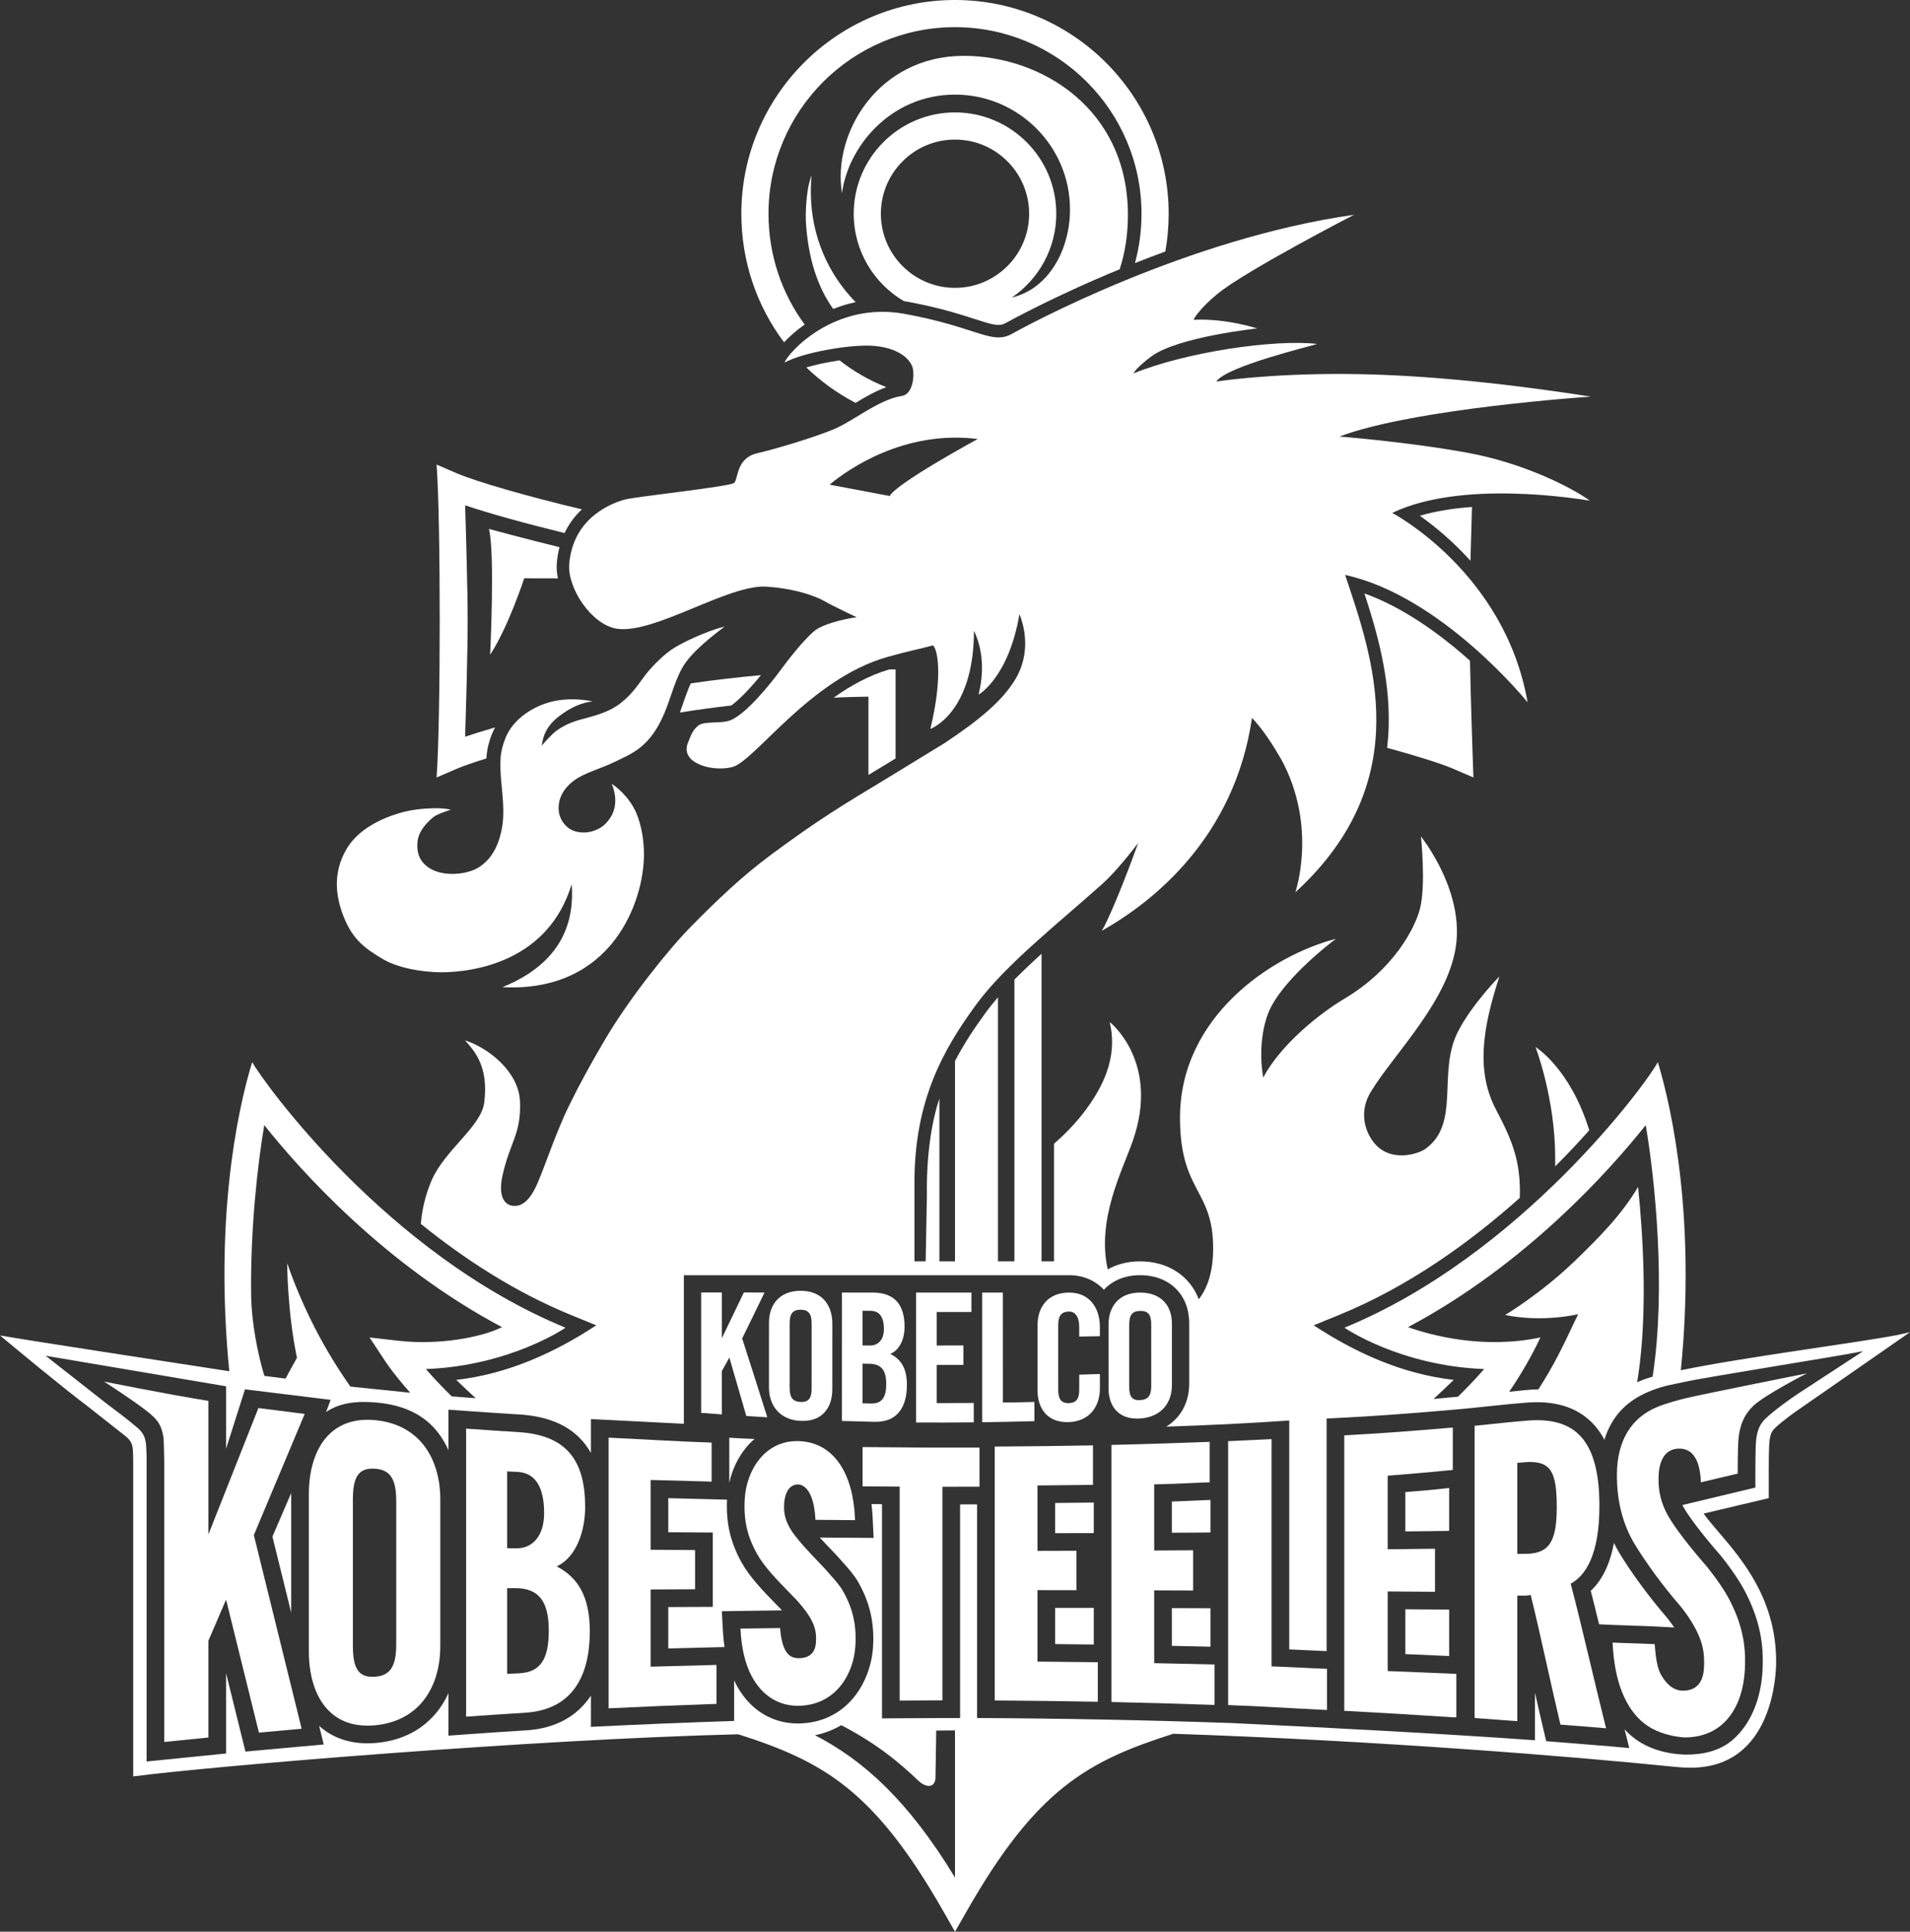 <?xml version="1.0" encoding="UTF-8"?><svg id="b" xmlns="http://www.w3.org/2000/svg" viewBox="0 0 258.484 261.339"><rect x="0" y="0" width="258.484" height="261.339" fill="#333333" stroke="none"/><defs><style>.d{fill:#fff;}</style></defs><g id="c"><path class="d" d="M199,75.867c.067-2.705.147-5.365.207-7.279-2.656.195-5.019.588-7.056,1.186,1.503,1.068,3.437,2.601,5.459,4.627.451.451.917.944,1.39,1.466"/><path class="d" d="M92.011,96.399c2.362-.381,4.698-.695,6.953-.954,1.129-.808,2.651-2.421,4.014-4.105-2.982.269-6.192.63-9.484,1.113-.382.691-1.143,2.985-1.483,3.946"/><path class="d" d="M119.95,52.379c-2.321-.919-4.444-2.148-6.333-3.626-1.552.227-3.169.561-4.5.955,1.953,1.881,4.188,3.502,6.665,4.797,1.351-.814,2.733-1.61,4.168-2.126"/><path class="d" d="M51.642,129.656c2.235,1.366,5.557,1.853,7.995,1.885,4.683,0,14.6-1.561,17.73-11.926.372,4.816-1.085,10.583-9.377,13.937,14.853.77,19.161-11.627,19.161-17.965-.011-1.75-.292-3.843-1.028-5.569-.981-2.301-2.919-3.736-3.344-3.967,0,0,.041.104.097.237.295.705.831,2.667-.292,4.359-.738,1.11-1.456,1.497-2.371,1.796-.874.286-2.149.259-3.009-.243-1.01-.589-1.491-1.695-1.572-2.353-.232-1.9.777-3.308,2.081-4.274,1.365-1.01,3.606-1.587,5.47-2.496,2.233-1.088,4.43-1.861,6.31-5.668,1.145-2.317,1.598-4.771,2.783-6.961,1.228-2.271,4.411-4.607,5.788-5.687-2.009.475-5.937,2.15-7.538,3.378-1.087.834-2.513,2.199-3.537,3.649-.964,1.367-1.973,2.643-3.425,3.648-1.304.903-3.006,1.387-4.29,1.722-1.235.322-2.578.69-3.965,1.703-.726.531-1.776,1.76-1.987,2.024.042-.372.182-1.07.349-1.479.332-.813.865-1.64,1.947-2.475,1.586-1.224,3.079-1.871,4.574-2.04,0,0-3.155-.763-6.215.226-2.088.676-4.542,2.23-5.542,4.655-.819,1.985-.799,3.371-.634,5.556.167,2.221.576,4.588.07,7.009-.483,2.31-1.451,3.97-3.097,5.014-1.469.933-4.621,1.335-6.595.133-1.813-1.104-1.754-2.795-1.668-3.65.119-1.179.912-2.264,2.121-3.276.541-.452,2.367-1.007,2.367-1.007,0,0-.708-.247-2.438-.201-1.215.033-2.79.146-4.499.652-2.378.704-5.638,2.153-7.231,4.971-1.763,3.119-1.465,6.226-.28,9.155,1.274,3.148,3.017,4.26,5.091,5.528"/><path class="d" d="M210.465,156.592c0,.31.004.723.005,1.209,1.74-1.742,3.282-3.396,4.608-4.888-2.599-8.418-7.272-11.259-7.272-11.259,0,0,2.659,6.921,2.659,14.938"/><path class="d" d="M75.716,74.025c-4.959-1.21-9.55-2.466-9.55-2.466.842,3.215.165,17.009.165,17.009,2.416-3.627,4.614-10.332,4.614-10.332,0,0,2.071.005,4.554.01-.143-.71-.197-1.403-.146-2.051.062-.78.189-1.5.363-2.17"/><path class="d" d="M108.898,43.903c-3.122-4.232-4.896-9.437-4.896-14.989,0-13.917,11.323-25.24,25.24-25.24s25.239,11.323,25.239,25.24c0,2.301-.305,4.542-.884,6.679,1.32-.523,2.692-1.049,4.111-1.569.294-1.664.448-3.371.448-5.11,0-15.943-12.971-28.914-28.914-28.914s-28.915,12.971-28.915,28.914c0,6.459,2.097,12.506,5.777,17.394.764-.815,1.74-1.662,2.794-2.405"/><path class="d" d="M119.339,103.748l.029-.018,1.835-1.122v-12.043h-.845c-2.727.799-5.246,2.191-7.533,3.816,1.922-.078,3.526-.115,4.703-.132v10.593c.58-.35,1.176-.711,1.811-1.094"/><path class="d" d="M187.723,101.172c4.04,1.108,7.366,2.151,9.012,2.862l2.666,1.152-.101-2.903c-.003-.092-.242-6.994-.364-12.887-.257-.232-.52-.465-.79-.699-3.356-2.918-8.214-6.517-13.497-8.409,1.697,5.184,3.469,11.356,3.284,18.025-.027.969-.103,1.92-.21,2.859"/><path class="d" d="M109.81,23.738s-.156.46-.302,1.03c-.369,1.435-.531,3.98-.433,5.444.311,4.672,1.52,8.561,3.683,11.589.921-.371,1.938-.691,3.038-.922-3.771-3.84-5.979-8.98-6.06-14.586-.007-.445.005-1.108.027-1.576l.047-.979Z"/><path class="d" d="M122.323,40.739c.143.023.286.043.428.069,4.324.797,7.126,1.697,9.171,2.355,1.445.464,2.489.8,3.21.8.368,0,.671-.086,1.044-.297.117-.066,6.224-3.48,15.354-7.238.722-2.22,1.112-4.677,1.112-7.362,0-14.336-11.72-21.512-22.205-21.512-11.558,0-17.835,10.435-16.488,18.596.79-6.199,6.494-13.353,15.331-13.353,8.543.027,15.525,6.982,15.525,15.532,0,5.406-2.847,10.74-7.869,11.921,3.625-2.47,6.012-6.628,6.012-11.336,0-7.558-6.149-13.706-13.707-13.706s-13.707,6.148-13.707,13.706c0,5.036,2.732,9.443,6.789,11.825M129.241,18.882c5.532,0,10.032,4.5,10.032,10.032s-4.5,10.032-10.032,10.032-10.032-4.5-10.032-10.032,4.5-10.032,10.032-10.032"/><path class="d" d="M61.747,104.034c.905-.391,2.32-.882,4.078-1.429.071-1.623.622-3.136,1.17-4.193-1.509.44-2.881.865-4.05,1.258.127-4.028.345-11.515.345-15.653s-.218-11.625-.345-15.653c3.328,1.12,8.284,2.489,13.459,3.75.62-1.315,1.45-2.367,2.346-3.204-7.345-1.746-14.294-3.739-17.003-4.909l-2.666-1.151c.578,7.487.561,35.029,0,42.336l2.666-1.152Z"/><path class="d" d="M108.35,192.231c2.935.139,4.289-1.808,4.288-4.254.001-2.971.002-5.943.003-8.914,0-2.447-1.354-4.437-4.286-4.433-2.936.005-4.287,1.948-4.288,4.333,0,2.904-.002,5.808-.002,8.712-.003,2.383,1.353,4.411,4.285,4.556M106.865,179.071c0-1.275.365-1.887,1.49-1.879,1.133.006,1.487.628,1.488,1.914,0,2.905,0,5.811-.002,8.715.001,1.286-.361,1.893-1.49,1.848-1.129-.046-1.486-.677-1.488-1.952.002-2.882-.001-5.764.002-8.646"/><path class="d" d="M154.31,191.907c2.932-.21,4.285-2.194,4.285-4.488v-8.373c0-2.296-1.353-4.166-4.287-4.174-2.932-.006-4.285,1.934-4.287,4.32.003,2.895.003,5.771.003,8.667.003,2.384,1.356,4.252,4.286,4.048M154.308,177.354c1.13-.01,1.488.58,1.489,1.812,0,2.787,0,5.555.001,8.342,0,1.232-.36,1.849-1.488,1.916-1.127.066-1.487-.516-1.489-1.764.001-2.821-.002-5.622,0-8.442,0-1.249.359-1.854,1.488-1.864"/><path class="d" d="M122.734,187.348c.003-2.263-.836-3.483-2.255-4.174,1.352-.571,1.941-2.15,1.94-3.657-.002-2.992-1.33-4.646-4.331-4.645-1.382-.001-2.769-.001-4.151-.002-.002,5.79-.004,11.58-.005,17.37,1.475.047,2.95.086,4.424.118,3.181.068,4.379-2.118,4.378-5.01M116.734,177.336c.352.001.707.003,1.06.004,1.24.004,1.824.854,1.828,2.48-.001,1.455-.812,2.225-1.874,2.215-.338-.004-.677-.007-1.015-.011,0-1.563,0-3.125.001-4.688M116.731,189.855c-.001-1.788,0-3.577,0-5.365.3.004.603.009.903.012,1.669.021,2.3.923,2.302,2.719,0,1.771-.542,2.687-2.032,2.658-.391-.007-.785-.016-1.174-.024"/><path class="d" d="M216.451,203.732c0-8.932-3.29-12.069-9.762-11.537-2.371.182-4.411.427-7.125.701v39.535c1.926.136,3.851.28,5.775.426v-16.996c1.026.014,1.073.035,1.819-.066,1.365,5.565,2.655,11.779,4.02,17.529,1.955.16,4.221.319,6.176.492-1.629-6.458-3.163-13.361-4.791-19.562,1.956-1.054,3.888-3.81,3.888-10.522M206.397,210.22c-.352.003-.705.005-1.058.008v-12.31c.353-.019.706-.083,1.058-.102,3.482-.245,4.283,1.256,4.283,6.112s-1.162,6.274-4.283,6.292"/><path class="d" d="M75.34,211.917c2.687-1.244,3.852-4.848,3.851-8.027.001-6.3-2.504-9.584-8.597-10.109-2.504-.156-5.009-.323-7.514-.501v38.966c2.684-.191,5.367-.371,8.052-.538,6.311-.416,8.688-4.934,8.686-11.018,0-4.76-1.657-7.308-4.478-8.773M68.63,199.068c.461.021.921.042,1.382.063,2.462.116,3.625,2.085,3.626,5.579,0,3.126-1.61,4.78-3.715,4.761l-1.293-.015c-.001-3.43-.001-6.957,0-10.388M70.236,226.38c-.535.024-1.071.049-1.606.075-.001-3.927-.001-7.662,0-11.588l1.069-.007c3.313-.017,4.568,1.902,4.567,5.752,0,3.799-1.076,5.628-4.03,5.768"/><path class="d" d="M50.693,192.126c-2.453-.216-4.466.382-5.988,1.775-1.874,1.717-2.906,4.643-2.907,8.24v21.269c0,3.595,1.032,6.521,2.906,8.236,1.318,1.207,3.007,1.816,5.029,1.816.312,0,.632-.014.96-.044,2.853-.246,5.18-1.456,6.728-3.498,1.416-1.867,2.165-4.37,2.164-7.238v-19.825c0-2.869-.749-5.371-2.165-7.237-1.547-2.041-3.874-3.249-6.727-3.494M53.623,222.436c0,3.049-.824,4.286-2.938,4.411-.88.053-1.534-.13-1.989-.558-.65-.612-.94-1.726-.94-3.612v-19.807c0-1.886.29-3,.939-3.612.405-.382.965-.569,1.705-.569.093,0,.188.003.285.009,2.116.124,2.939,1.36,2.938,4.409v19.329Z"/><path class="d" d="M131.783,192.429c0-.875,0-1.75-.001-2.626-1.669.017-3.339.024-5.01.023.001-1.721.001-3.441,0-5.162,1.205,0,2.407-.003,3.611-.008-.002-.876,0-1.752,0-2.628-1.204.004-2.408.005-3.611.005.001-1.509.001-3.02,0-4.53,1.559.001,3.129,0,4.693-.003,0-.876,0-1.751,0-2.627h-7.491c0,5.858,0,11.716-.001,17.574,2.601.018,5.207.012,7.81-.018"/><path class="d" d="M41.236,191.29l-6.263-.797-6.773,17.111-.002-18.08c-6.103-.985-14.122-2.619-14.122-2.619,0,0,4.593,2.978,6.106,4.247,1.068.895,1.696,1.606,1.938,3.318.054.383.095,2.355.106,3.28v37.921l5.974-.603v-13.087l2.396-5.568,4.447,17.99,5.779-.523-6.467-26.197,6.881-16.393Z"/><polygon class="d" points="39.408 201.992 36.869 207.889 39.408 218.172 39.408 201.992"/><path class="d" d="M113.643,198.054c-1.329-1.962-3.26-3.03-5.583-3.088h-.037c-4.462-.106-7.009,3.877-7.239,7.857-.162,2.803.337,5.014,1.664,7.394.98,1.758,2.676,3.496,4.315,5.177.38.389.758.777,1.13,1.168l.064.066c.989,1.135,1.477,1.869,1.713,2.285.721,1.27.821,2.142.753,3.305-.053.913-.465,2.02-2.119,2.112-.765.045-1.315-.156-1.723-.628-.517-.602-.856-1.692-.982-3.155l-.025-.288-.289.004c-1.583.02-3.166.042-4.748.066l-.325.005.019.323c.192,3.365,1.07,5.973,2.61,7.752,1.344,1.552,3.122,2.368,5.155,2.368.063,0,.126-.001.189-.002.102-.003.206-.007.307-.014,4.709-.302,7.046-4.305,7.273-8.138.163-2.762-.35-5.026-1.665-7.337-.448-.79-1.053-1.467-1.82-2.326-.207-.232-.427-.478-.658-.742l-.688-.726c-1.48-1.55-3.323-3.478-4.055-4.788-.719-1.286-.821-2.2-.754-3.343.025-.426.237-2.56,1.907-2.529.336.005,2.027.242,2.308,4.496l.019.288.288.003c1.581.015,3.162.027,4.743.038l.328.002-.016-.328c-.145-3.028-.839-5.477-2.059-7.277"/><path class="d" d="M161.146,203.037c-.826.037-1.663.074-2.557.107v4.217c.923-.005,1.846-.01,2.768-.015l2.457-.017v-4.403l-.113.004c-.893.032-1.726.069-2.555.107"/><path class="d" d="M158.589,222.664c1.751.036,3.497.075,5.225.117v-5.199l-5.225-.018v5.1Z"/><path class="d" d="M156.198,225.007v-9.843c1.725.006,3.449.011,5.173.018h.096v-5.446h-.096c-1.724.01-3.448.019-5.173.028v-8.943c1.827-.038,3.358-.106,4.84-.172.836-.038,1.676-.076,2.577-.109l.091-.003v-5.468l-.098.003c-.919.032-1.829.064-2.735.096-3.525.123-6.855.239-10.368.313l-.093.002v34.781l.093.002c4.427.094,8.798.218,13.756.391l.099.004v-5.476l-.094-.003c-2.657-.065-5.371-.124-8.068-.175"/><path class="d" d="M176.077,225.618c-1.309-.065-2.662-.133-3.994-.174v-30.746l-.05.003c-1.045.057-2.016.1-3.045.145-.862.037-1.753.076-2.738.126l-.046.003v35.705h.046c2.974.111,5.997.276,8.921.435,1.429.078,2.908.159,4.362.232l.05.002v-5.574h-.046c-1.153-.042-2.326-.1-3.46-.157"/><path class="d" d="M216.407,219.745l1.939.091c.9.042,1.798.069,2.696.097.98.03,1.995.062,3.006.112l2.525.138c-.252-.377-.562-.813-.951-1.304l-.044-.05c-2.363-2.726-4.75-5.964-6.395-8.677-.275-.453-.528-.924-.763-1.407-.536,2.858-1.582,5.026-3.138,6.475.379,1.48.754,2.998,1.125,4.525"/><path class="d" d="M190.189,207.184c1.157-.013,2.314-.026,3.472-.04l2.455-.033v-5.804c-1.995.236-3.746.388-5.927.557v5.32Z"/><path class="d" d="M187.798,226.076v-10.769c1.964.014,3.927.028,5.891.042h.511s0-5.815,0-5.815h-.511c-1.964.023-3.928.045-5.891.066v-9.953c3.343-.258,5.45-.459,8.087-.707l.724-.069v-5.732l-.688.05c-5.396.463-9.83.779-13.954.994l-.045.003v37.27l.045.003c5.177.273,9.955.558,14.607.871l.515.004v-5.873l-.045-.003c-3.03-.143-6.474-.268-9.246-.382"/><path class="d" d="M190.189,217.715v6.068c1.915.08,3.909.167,5.927.261v-6.287l-2.443-.016c-1.162-.009-2.323-.018-3.484-.026"/><path class="d" d="M98.696,200.599c.404-1.789,1.182-3.434,2.278-4.76.351-.426.732-.811,1.137-1.157-1.166-.045-2.304-.102-3.415-.169v6.086Z"/><path class="d" d="M88.048,215.037c2.006-.01,4.012-.019,6.019-.028v-5.3c-2.006-.013-4.013-.027-6.019-.043v-9.441c2.752.082,5.505.155,8.258.221v-5.277c-4.681-.159-9.266-.446-13.945-.671v36.62c4.897-.237,9.7-.438,14.598-.602v-5.27c-2.971.07-5.941.149-8.911.238v-10.447Z"/><path class="d" d="M105.255,217.872l.577-.007c-.26-.269-.519-.535-.78-.802-1.748-1.793-3.556-3.646-4.692-5.682-1.511-2.711-2.121-5.34-1.971-8.495l-2.14-.051c-1.946-.046-3.891-.096-5.81-.15v4.608c1.214.009,2.429.017,3.644.025l2.375.016v10.056l-2.381.01c-1.213.005-2.426.01-3.638.016v5.606c2.146-.06,4.312-.116,6.464-.167l1.146-.027c-.095-.651-.164-1.329-.205-2.035l-.16-2.812,2.817-.043c1.585-.024,3.17-.046,4.754-.066"/><path class="d" d="M218.82,199.349c-.045,3.349.67,6.7,2.407,9.563,1.517,2.502,3.789,5.62,6.145,8.336.03.035.06.069.09.104,1.192,1.5,1.788,2.595,2.08,3.166.897,1.758,1.091,2.974,1.08,4.553-.007,1.099-.089,3.675-2.892,3.658-1.505-.01-2.401-1.259-2.867-2.025-.575-.946-.788-2.351-.934-4.272-1.901-.094-3.793-.119-5.694-.208.2,3.971,1.037,7.121,2.825,9.458,1.587,2.07,3.512,2.697,4.775,3.034.54.144,1.627.348,2.327.336,5.161-.084,7.673-4.124,7.968-9.079.214-3.587-.473-6.357-1.992-9.372-.655-1.298-1.817-3.002-3.091-4.592-.076-.087-.15-.175-.226-.263-1.89-2.171-4.191-5.034-5.183-6.863-.896-1.661-1.161-3.187-1.181-4.442-.015-.92-.107-4.431,2.802-4.461,1.419-.015,2.811.975,2.922,4.562l4.985-1.181c0-1.166.005-2.641.067-4.106.112-2.655,1.02-4.063,2.019-5.034,1.514-1.473,7.262-4.419,7.262-4.419,0,0-13.351,2.665-16.155,3.31-1.101.253-2.833.729-4.011,1.206-3.621,1.465-5.469,4.61-5.528,9.031"/><path class="d" d="M100.439,181.074c1.004-2.046,2.017-4.118,3.024-6.21-.931-.001-1.867-.002-2.797-.003-.965,2.028-2.013,4.207-2.979,6.192,0-2.007-.001-4.194,0-6.195-.933-.001-1.866-.001-2.798-.002v16.29c.931.071,1.863.139,2.796.205,0-1.949,0-3.898,0-5.848.324-.578.697-1.253,1.022-1.842.752,2.574,1.542,5.299,2.293,7.913.946.06,1.895.117,2.841.171-1.135-3.596-2.267-7.155-3.403-10.671"/><path class="d" d="M146.053,185.978v2.063c-.001,1.113-.339,1.744-1.353,1.783-1.126.043-1.491-.566-1.489-1.855-.002-2.913-.002-5.696-.003-8.608,0-1.29.359-1.912,1.489-1.92.722-.004,1.351.608,1.354,2.054v1.328c.932-.015,1.867-.032,2.798-.049,0-.415.001-.83,0-1.246-.002-2.534-1.356-4.65-4.152-4.655-2.934-.005-4.286,1.99-4.286,4.442,0,2.979,0,5.826.002,8.804.002,2.45,1.356,4.407,4.289,4.275,2.797-.131,4.15-2.162,4.15-4.555,0-.65-.002-1.3,0-1.951-.933.031-1.864.062-2.797.09"/><path class="d" d="M142.796,203.338v4.085c.926-.002,1.852-.005,2.777-.008h2.449v-4.136l-.167.002c-1.688.022-3.381.041-5.059.057"/><path class="d" d="M142.796,217.524v4.902c1.767.017,3.513.037,5.226.06v-4.957h-2.441c-.93-.002-1.857-.004-2.785-.005"/><path class="d" d="M139.984,189.667c-1.467.039-2.734.076-4.264.077,0-4.957-.002-9.914-.003-14.872-.933,0-1.863.001-2.797.001,0,5.846.002,11.692.002,17.538,2.4-.035,4.663-.07,7.062-.145,0-.867,0-1.733,0-2.599"/><path class="d" d="M116.83,195.773h-.097s0,5.314,0,5.314h.095c1.609.015,3.311.026,4.925.035v28.951h.096c2.058-.016,3.783-.024,5.595-.027h.095v-28.906c1.613.001,3.315.001,4.925-.003h.095v-5.294h-.096c-5.187.017-10.447-.006-15.633-.07"/><path class="d" d="M140.405,224.796v-9.667c1.726.002,3.45.005,5.175.009h.096v-5.333h-.096c-1.725.006-3.45.01-5.175.013v-8.851c2.439-.019,4.935-.045,7.417-.077h.093v-5.345l-.097.002c-4.516.083-8.803.135-13.105.157h-.095v34.354h.095c4.52.024,9.021.08,13.759.171l.097.003v-5.349h-.094c-2.687-.037-5.401-.066-8.07-.087"/><path class="d" d="M256.624,180.641c-5.696,1.083-20.735,2.992-29.152,4.74,1.999-20.069-1.055-34.866-3.112-41.687-1.65,3.077-18.678,26.186-42.41,35.93,0,0,7.463,5.155,18.9,5.594-.907,1.047-2.088,2.322-3.546,3.744-.758.069-2.294.212-3.3.302.895-.814,1.739-1.619,2.733-2.583-6.933-.774-13.328-3.683-18.948-7.381h0s0,0,0,0l3.453-1.41c9.41-3.843,17.744-9.852,24.433-15.833.173-4.918-1.037-7.8-3.206-11.916-2.663-5.054-1.951-10.722.451-18.042,0,0-3.791,3.841-5.653,7.552-2.752,5.485.413,12.321-4.346,15.769-.973.704-4.823,1.969-7.047-.911-1.325-1.715-1.853-4.29-.402-6.722,3.093-5.183,10.906-12.648,11.638-20.436.696-7.406-4.81-14.178-4.81-14.178,0,0,.696,6.498-.13,9.753-.672,2.649-3.562,8.222-10.241,12.196-3.26,1.94-8.513,6.073-10.978,10.652-.648-3.767-.035-7.428,1.047-9.517,2.174-4.199,8.149-8.78,8.803-9.246-8.69,2.228-21.109,10.522-21.109,24.192,0,10.106,4.485,9.624,4.485,17.66,0,3.267-.799,5.457-1.947,6.909-1.187-3.118-4.112-5.114-7.912-5.125-1.657,0-3.129.367-4.405,1.083-1.529-6.765,1.975-13.338,3.386-17.374,3.746-10.718-3.12-16.091-3.12-16.091.935,3.958-.182,7.74-3.188,11.816-1.424,1.933-2.917,3.389-4.351,4.664v15.902h-1.686v-41.61c-1.288,1.167-2.528,2.334-3.674,3.495v38.115h-2.221v-35.726c-.591.684-1.142,1.364-1.633,2.037-1.434,1.965-2.903,4.108-4.185,6.595v27.094h-2.112v-22.027c-1.177,3.498-1.767,8.279-1.689,13.047-.049,2.33-.112,5.862-.17,8.98h-1.516v-10.666c0-11.181,3.949-18.042,8.31-24.017,3.957-5.423,11.119-11.009,17.147-16.414,1.18-1.058,2.87-2.949,4.819-5.503-1.822,5.061-3.608,9.37-4.566,11.233l-.361.651c6.997-3.949,17.969-12.661,20.331-28.811,1.552,1.64,2.81,3.646,3.965,5.618,4.953,9.134,1.899,17.985,1.899,17.985,16.634-15.243,10.35-32.082,6.741-42.942,13.109,2.858,24.691,17.226,24.691,17.226-3.081-17.62-18.316-25.616-18.316-25.616,9.392-4.512,25.026-1.917,26.735-1.664-2.848-2.025-9.242-5.126-16.457-6.456-8.129-1.497-17.422-2.212-17.422-2.212,10.141-3.824,34.022-5.401,34.022-5.401-13.56-2.113-24.449-3.003-33.033-3.062-10.843-.076-17.66,1.025-17.66,1.025,1.396-2.093,12.906-4.802,13.648-5.092-5.807-.66-17.752,1.099-24.86,3.993.194-.382.98-1.237,2.455-2.321,3.59-2.638,14.305-3.766,14.305-3.766,0,0-4.241-1.393-8.609-1.171-.091.005.824-1.551,3.228-3.513,3.891-3.173,18.474-10.691,18.474-10.691-22.482,3.181-44.151,14.898-46.235,16.074-2.814,1.588-4.639-.842-14.558-2.668-9.606-1.767-15.874,5.347-16.272,6.592,2.455-1.367,8.569-2.409,11.567-2.295,3.857.147,5.641,1.922,5.821,3.246.2,1.466-.271,3.366-1.476,3.547-3.2.48-6.559,3.417-9.378,4.568-2.659,1.087-7.449,2.539-10.278,3.207s-2.513,3.494-3.079,3.999c-.565.505-13.351,1.864-14.768,2.246-1.418.381-7.034,2.23-7.55,8.752-.259,3.28,3.08,8.259,6.497,8.737,5.111.715,15.077-6.064,20.244-5.697,5.073.36,7.694,1.905,7.694,1.905,1.557.879,4.38,2.185,4.469,2.235-1.962.247-4.638,1-5.605,1.759,0,0-1.519,1.059-4.845,5.583-1.253,1.705-4.413,5.613-6.535,6.553-1.303.577-3.628.08-4.469.768-.856.7-1.036,1.508-1.363,2.268-1.2,2.797,3.251,4.029,5.97,3.34,3.045-.771,10.495-11.928,20.992-14.896,2.865-.81,4.258-1.046,6.192-1.575.832.926,1.148,5.104-.371,11.307,0,0,5.886-2.089,5.903-13.285-.023.009-.046.018,0-.001.047-.019.024-.009,0,.001.605,1.264,1.722,4.231.623,8.646,0,0,4.067-2.272,5.533-10.9,1.209,3.077.989,6.247-.55,8.812-1.727,2.877-4.744,5.422-9.526,8.609l-7.639,4.672c-6.376,3.847-9.584,5.782-15.959,10.508-3.949,2.928-7.365,6.211-10.827,9.728-3.056,3.103-8.421,9.837-11.609,15.278-1.459,2.491-2.475,4.291-3.531,6.314-.016.029-.03.046-.047.08-.307.592-.626,1.215-.957,1.889-.15.301-.3.6-.458.922-.336.682-.696,1.506-1.053,2.383-.305.72-.623,1.504-.958,2.371-.943,2.448-1.527,4.091-2.07,5.339-1.088,2.583-2.329,3.483-3.773,3.07-1.43-.577-1.32-2.583-1.017-3.957,1.007-4.579,2.555-5.661,2.385-10.055-.158-4.096-4.363-7.317-7.444-8.29,1.272,1.433,3.221,3.512,2.603,8.404-.413,3.274-5.366,6.436-7.137,10.57-.841,1.96-1.283,3.934-1.446,5.855,5.874,4.743,12.735,9.226,20.29,12.312l3.454,1.41c-5.621,3.698-12.016,6.607-18.948,7.381.842.817,1.771,1.694,2.629,2.479-.333-.023-.668-.046-.998-.07l-2.248-.177c-1.434-1.402-2.6-2.661-3.497-3.695,11.438-.439,18.9-5.594,18.9-5.594-24.218-9.958-40.846-33.166-42.409-35.931-2.171,7.14-5.062,21.725-3.096,41.819-6.883-1.063-27.207-4.161-31.027-4.843l1.052.878c.074.061,7.39,6.156,10.842,8.735l5.095,4.015c.49.412.911.837.988,1.797.031.38.053,1.254.049,1.947v42.288c10.742-1.403,54.014-5.015,81.889-5.7,11.467,3.661,18.382,7.529,27.73,23.914l1.596,2.796,1.596-2.796c9.409-16.49,16.35-20.302,27.949-23.985,27.705.934,54.129,3.07,67.771,4.467.849.087,1.509.126,2.141.126h.094c11.251,0,11.576-12.858,11.576-14.323,0-3.749-.883-7.205-2.7-10.565-1.545-2.858-3.505-5.146-5.079-6.985-.801-.934-1.51-1.762-2.035-2.508l8.526-2.02.289-.068v-.297l-.002-3.028c-.002-1.181.005-2.571.062-3.924.065-1.534.495-1.951.751-2.201,1.009-.981,2.853-2.286,3.478-2.706l13.261-9.212,1.565-1.087-1.86.414ZM120.403,67.103l-8.133-1.534c2.486-2.085,10.142-7.423,20.048-6.176,0,0-10.966,5.955-11.915,7.71M190.552,179.548c16-8.493,27.394-21.331,32.168-27.332,1.229,7.213,2.787,22.015.93,34.037-.22.06-.42.118-.594.174-.528.169-1.02.364-1.494.573v-.012c.141-.867.267-1.748.371-2.645.932-8,.442-17.017-.251-23.769-2.224,3.8-5.439,7.004-8.463,9.929-4.673,4.52-9.526,7.401-9.526,7.401,5.17,1.052,9.892-.11,9.892-.11-.902,1.749-2.036,4.509-3.993,7.887-.425.734-.895,1.503-1.405,2.292-.642.003-1.306.044-1.981.116-.654.071-1.309.133-1.964.201,1.606-2.355,3.026-4.798,4.229-7.346-7.731,1.62-14.799-.284-17.919-1.396M35.762,152.215c4.776,6.003,16.173,18.843,32.175,27.336-2.791,1.388-8.554,2.463-14.015,1.84l-3.91-.447,2.168,3.284c.171.26,1.242,1.841,3.338,4.195l-8.102-.834c-3.497-4.972-6.395-10.505-8.552-16.689,0,0,.012,6.531,1.323,12.796l-.993,1.782c-.162.29-.346.642-.542,1.03h0l-2.877-.362c-.99-3.3-1.706-7.34-1.786-10.652-.148-9.112.897-18.13,1.774-23.279M129.241,254.01c-6.356-10.459-12.401-15.862-18.939-19.252,1.299-.262,2.495-.745,3.548-1.357,5.201,2.688,8.211,5.461,9.798,6.908.55.501,1.196,1.305,2.092,1.305.55,0,.861-.536.861-1.093l.099-6.394c.84-.009,1.686-.016,2.541-.022v19.905ZM243.323,188.559c-.794.508-3.308,2.311-4.404,3.376-.594.578-1.213,1.437-1.297,3.421-.059,1.385-.066,2.801-.065,4.003l.002,1.892-9.879,2.365c.023.044.039.089.063.132.726,1.34,2.598,3.805,4.881,6.428l.289.338c1.427,1.781,2.652,3.607,3.36,5.011,1.803,3.576,2.474,6.743,2.244,10.591-.231,3.875-1.648,7.185-4.001,9.245-1.701,1.488-3.95,2.019-6.283,2.019-.298-.014.03.03-1.229-.067-2.782-.301-5.235-1.263-7.148-3.353l.638,2.532c-3.643-.336-6.86-.571-11.241-.929l-.401-1.688c-.378-1.59-.753-3.229-1.121-4.864v6.426c-13.28-.94-26.888-1.651-40.98-2.323-11.098-.393-22.949-.633-34.524-.682v-28.904c-.755,0-1.525.002-2.297.003v28.905h-2.486c-1.804.003-3.525.012-5.578.026l-2.504.018v-28.983c-.477-.003-.952-.006-1.423-.01.067.56.123,1.132.152,1.729l.137,2.848-2.852-.017c-1.478-.009-2.954-.022-4.431-.035.59.647,1.206,1.292,1.714,1.824l.766.81c.21.241.41.465.6.678l.039.044c.826.924,1.54,1.724,2.115,2.736,1.535,2.7,2.163,5.452,1.973,8.66-.281,4.725-3.375,9.989-9.507,10.382-.133.009-.27.016-.406.018-.075.002-.159.003-.243.003-2.746,0-5.153-1.104-6.962-3.193-.663-.767-1.224-1.645-1.684-2.629v5.482c-5.869.186-12.813.471-19.381.799v-4.225c-1.851,2.799-4.803,4.436-8.681,4.691-2.67.167-5.372.348-8.038.538l-2.561.183v-5.749c-.375.829-.83,1.599-1.363,2.301-1.967,2.595-4.881,4.129-8.427,4.435-.389.035-.782.052-1.163.053-2.591,0-4.79-.793-6.545-2.355l.62,2.512-10.596.96-2.624-10.617v10.876l-10.755,1.086v-41.261c-.017-.409-.03-1.072-.054-1.426-.09-1.353-.542-1.907-1.231-2.506-1.272-1.103-3.216-2.542-4.039-3.16l-8.339-6.544s21.538,3.646,24.418,4.132v8.454l2.563-8.042,11.592,1.421-.619,1.646c1.863-1.263,4.176-1.515,6.777-1.284,3.539.303,6.454,1.54,8.422,4.135h-.001c.533.702.988,1.473,1.364,2.302v-5.468l2.56.181c2.458.174,4.98.342,7.494.499l.057.005c4.398.378,7.46,2.115,9.169,5.177v-4.586l2.506.12c1.583.076,3.156.159,4.724.242,1.756.093,3.548.186,5.348.27v-20.102h52.151s0,0,0,0c1.919.004,3.547.733,4.693,1.977.051-.054.097-.113.149-.166.829-.827,2.326-1.811,4.754-1.811h.018c3.965.011,6.626,2.63,6.624,6.517v8.159c.001,2.558-1.173,4.639-3.115,5.815,5.671-.189,11.252-.452,16.653-.833v30.967c.558.026,1.113.054,1.66.081l.062.003c1.105.055,2.232.111,3.335.151v-31.467l2.314-.118c4.097-.215,8.505-.528,13.872-.989l2.647-.236.96-.097c.817-.082,1.574-.163,2.296-.239,1.716-.181,3.198-.338,4.885-.467,3.744-.309,6.586.519,8.671,2.439.771.711,1.419,1.568,1.945,2.579,1.051-3.337,3.16-5.422,6.441-6.684,1.673-.644,2.637-.757,4.292-1.122,3.295-.726,20.866-3.478,24.288-4.179l-8.82,5.758Z"/></g></svg>